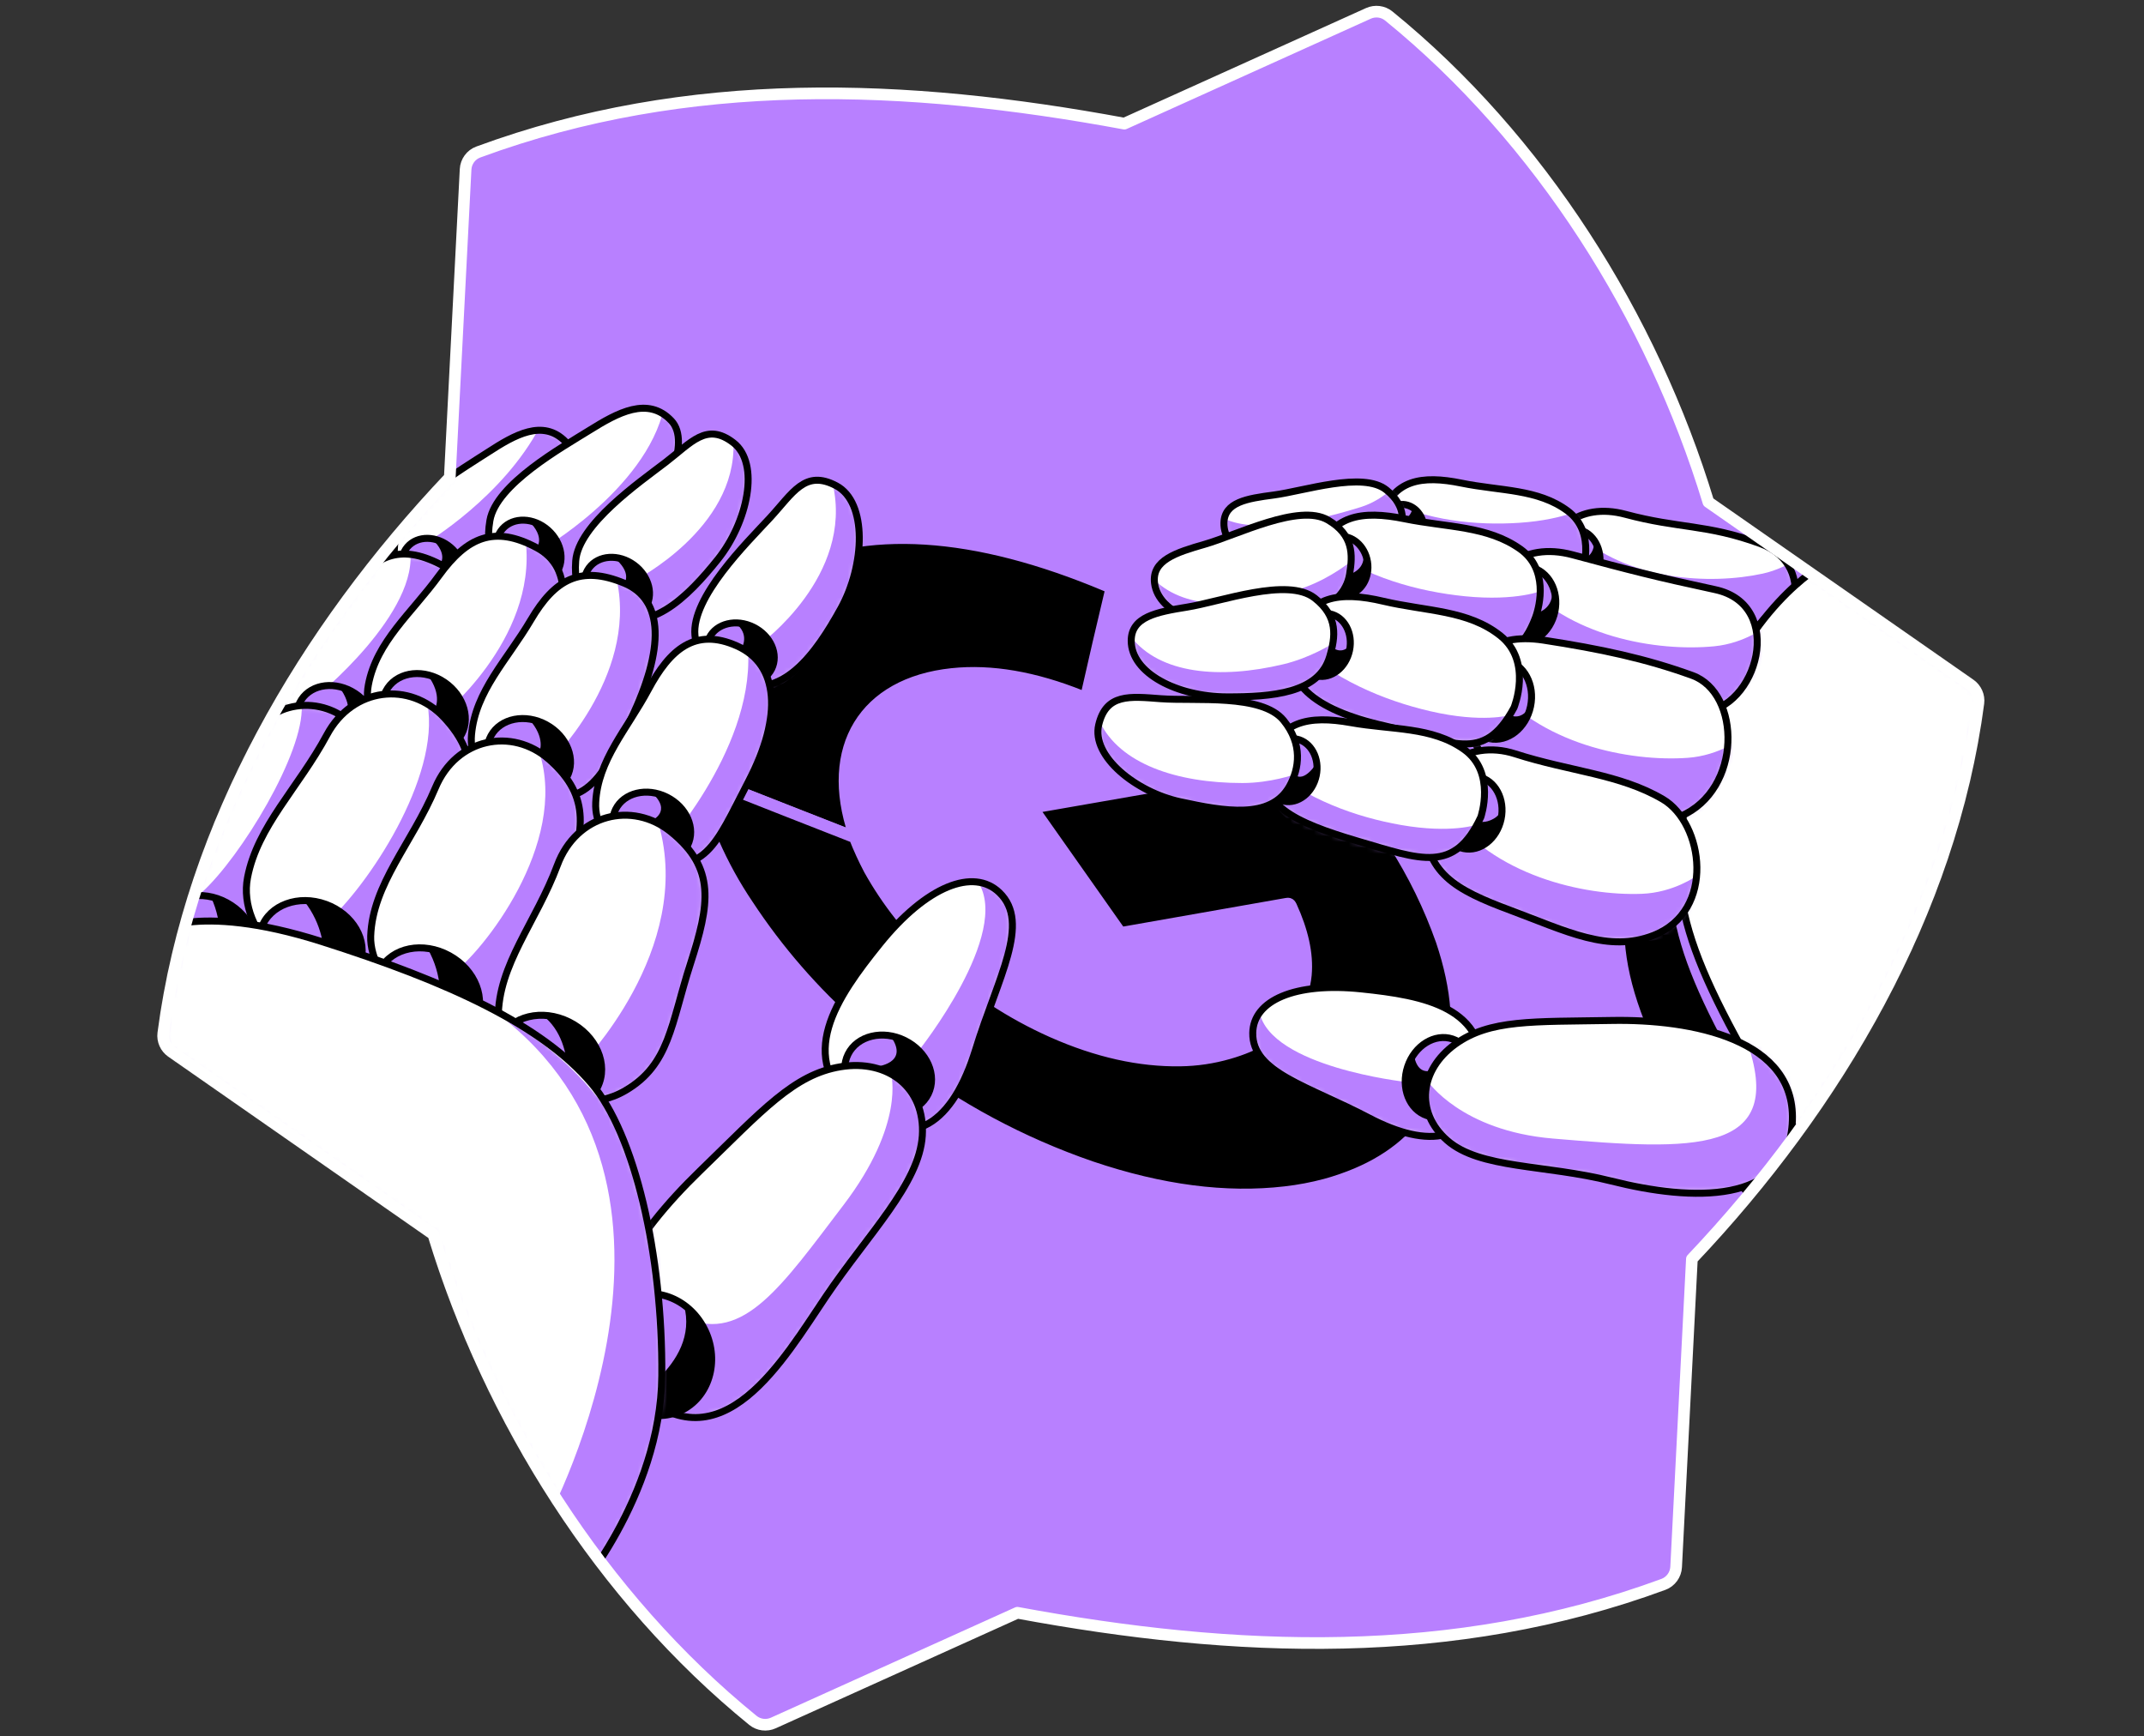<svg width="368" height="298" viewBox="0 0 368 298" fill="none" xmlns="http://www.w3.org/2000/svg">
<rect x="0" y="0" width="368" height="298" fill="#333333" stroke="none"/>
<path d="M293.231 86.167C283.548 54.347 264.373 23.879 238.368 2.743C237.382 1.944 236.025 1.779 234.87 2.299L192.986 21.218C155.575 14.292 118.171 12.8 82.098 26.09C80.844 26.552 79.986 27.725 79.916 29.06C79.388 39.3 77.203 81.936 77.203 81.936C52.25 108.264 32.745 141.4 28.026 177.338C27.869 178.577 28.422 179.805 29.445 180.52L74.373 211.83C84.059 243.654 103.23 274.121 129.239 295.258C130.226 296.057 131.582 296.222 132.737 295.698L174.625 276.783C212.033 283.709 249.44 285.197 285.513 271.911C286.763 271.449 287.625 270.264 287.695 268.934L290.4 216.069C315.354 189.73 334.855 156.593 339.573 120.66C339.735 119.42 339.177 118.192 338.154 117.477L293.227 86.163L293.231 86.167Z" fill="#B880FF"/>
<mask id="mask0_9155_5126" style="mask-type:luminance" maskUnits="userSpaceOnUse" x="28" y="2" width="312" height="294">
<path d="M293.231 86.167C283.548 54.347 264.373 23.879 238.368 2.743C237.382 1.944 236.025 1.779 234.87 2.299L192.986 21.218C155.575 14.292 118.171 12.8 82.098 26.09C80.844 26.552 79.986 27.725 79.916 29.06C79.388 39.3 77.203 81.936 77.203 81.936C52.25 108.264 32.745 141.4 28.026 177.338C27.869 178.577 28.422 179.805 29.445 180.52L74.373 211.83C84.059 243.654 103.23 274.121 129.239 295.258C130.226 296.057 131.582 296.222 132.737 295.698L174.625 276.783C212.033 283.709 249.44 285.197 285.513 271.911C286.763 271.449 287.625 270.264 287.695 268.934L290.4 216.069C315.354 189.73 334.855 156.593 339.573 120.66C339.735 119.42 339.177 118.192 338.154 117.477L293.227 86.163L293.231 86.167Z" fill="white"/>
</mask>
<g mask="url(#mask0_9155_5126)">
<path d="M118.576 132.649C118.257 131.605 118.049 130.53 117.957 129.442C116.164 114.405 121.118 103.36 133.613 97.094C148.401 89.701 167.329 91.031 189.852 100.505C190.582 100.81 190.73 101.004 190.609 101.521C189.199 107.418 187.828 113.32 186.497 119.229C186.395 119.682 186.173 119.71 185.573 119.46C177.569 116.253 170.157 114.95 163.391 115.671C148.345 117.261 141.571 128.351 146.589 143.166C146.654 143.342 146.691 143.517 146.746 143.693L135.258 139.192L118.576 132.649Z" fill="black" stroke="#B880FF" stroke-width="2" stroke-linecap="round" stroke-linejoin="round"/>
<path d="M161.211 164.312C166.943 169.594 173.499 173.905 180.619 177.076C188.346 180.505 195.647 182.104 202.56 182.002C205.375 181.967 208.173 181.553 210.878 180.773C215.684 179.396 219.593 177.15 221.969 173.536L222.837 173.915L236.553 179.303L248.891 184.229C248.422 186.071 247.697 187.838 246.737 189.479C243.752 194.839 239.103 198.795 232.874 201.438C231.133 202.171 229.346 202.789 227.523 203.287C225.248 203.895 222.931 204.334 220.591 204.599C210.425 205.782 199.335 204.359 187.218 200.255C175.329 196.156 164.174 190.178 154.178 182.547C153.808 182.27 153.466 181.974 153.105 181.688C155.81 175.914 158.512 170.123 161.211 164.312Z" fill="black" stroke="#B880FF" stroke-width="2" stroke-linecap="round" stroke-linejoin="round"/>
<path d="M248.89 184.264L236.552 179.301L222.911 173.876L222.042 173.497C223.209 171.628 223.927 169.515 224.14 167.323C224.473 163.682 223.539 159.735 221.626 155.549C221.358 154.966 221.118 155.059 220.702 155.123L193.114 159.976C192.338 160.105 192.338 160.105 191.774 159.301C187.067 152.628 182.363 145.952 177.661 139.273C177.319 138.783 177.301 138.608 177.809 138.525C194.223 135.678 210.628 132.819 227.024 129.948C227.24 129.898 227.467 129.915 227.674 129.998C227.88 130.081 228.056 130.224 228.179 130.41C232.368 134.783 236.085 139.584 239.269 144.735C242.626 149.976 245.368 155.586 247.439 161.454C250.212 169.689 250.813 177.166 248.983 183.903C248.961 184.026 248.93 184.146 248.89 184.264Z" fill="black" stroke="#B880FF" stroke-width="2" stroke-linecap="round" stroke-linejoin="round"/>
<path d="M161.211 164.31C158.5 170.114 155.795 175.921 153.096 181.731C150.841 180.086 148.762 178.284 146.71 176.454C139.675 170.261 133.499 163.155 128.346 155.327C123.812 148.612 120.525 141.136 118.642 133.256C118.642 133.053 118.475 132.813 118.577 132.646L135.213 139.208L146.701 143.709C147.442 145.604 148.291 147.456 149.242 149.255C152.302 154.721 156.207 159.668 160.813 163.913L161.211 164.31Z" fill="black" stroke="#B880FF" stroke-width="2" stroke-linecap="round" stroke-linejoin="round"/>
<path d="M303.801 107.478C303.801 107.478 290.719 114.738 284.043 135.771C277.367 156.805 276.868 165.597 289.066 188.204C301.268 210.814 305.861 208.13 305.861 208.13C305.861 208.13 335.016 150.14 333.748 134.609C332.479 119.082 303.801 107.475 303.801 107.475V107.478Z" fill="black" stroke="black" stroke-width="1.2" stroke-linecap="round" stroke-linejoin="round"/>
<path d="M298.925 111.684C291.369 112.061 287.779 113.282 278.863 110.613C269.942 107.948 266.368 106.503 265.763 98.162C265.239 90.939 270.951 86.107 278.995 88.267C288.197 90.738 292.901 89.924 302.137 93.293C312.593 97.106 308.003 111.233 298.929 111.684H298.925Z" fill="white"/>
<mask id="mask1_9155_5126" style="mask-type:luminance" maskUnits="userSpaceOnUse" x="265" y="87" width="44" height="26">
<path d="M298.925 111.684C291.369 112.061 287.779 113.282 278.863 110.613C269.942 107.948 266.368 106.503 265.763 98.162C265.239 90.939 270.951 86.107 278.995 88.267C288.197 90.738 292.901 89.924 302.137 93.293C312.593 97.106 308.003 111.233 298.929 111.684H298.925Z" fill="white"/>
</mask>
<g mask="url(#mask1_9155_5126)">
<path d="M270.177 91.189C279.152 99.75 293.616 100.388 302.551 98.445C307.423 97.386 310.488 94.236 310.488 94.236L311.42 102.474C311.42 102.474 305.652 115.754 295.002 115.035C284.355 114.317 271.094 106.559 267.27 101.232C263.446 95.904 270.177 91.193 270.177 91.193V91.189Z" fill="#B880FF"/>
</g>
<path d="M298.925 111.684C291.369 112.061 287.779 113.282 278.863 110.613C269.942 107.948 266.368 106.503 265.763 98.162C265.239 90.939 270.951 86.107 278.995 88.267C288.197 90.738 292.901 89.924 302.137 93.293C312.593 97.106 308.003 111.233 298.929 111.684H298.925Z" stroke="black" stroke-width="1.2" stroke-linecap="round" stroke-linejoin="round"/>
<path d="M310.617 99.482C310.617 99.482 297.535 106.742 290.859 127.775C284.183 148.809 283.684 157.601 295.882 180.208C308.083 202.818 312.677 200.134 312.677 200.134C312.677 200.134 341.832 142.144 340.563 126.613C339.295 111.086 310.617 99.478 310.617 99.478V99.482Z" fill="#B880FF" stroke="black" stroke-width="1.2" stroke-linecap="round" stroke-linejoin="round"/>
<path d="M312.589 97.107C312.589 97.107 299.508 104.367 292.831 125.4C286.155 146.434 285.656 155.226 297.854 177.833C310.056 200.443 314.65 197.759 314.65 197.759C314.65 197.759 343.804 139.769 342.536 124.238C341.267 108.711 312.589 97.103 312.589 97.103V97.107Z" fill="white" stroke="black" stroke-width="1.2" stroke-linecap="round" stroke-linejoin="round"/>
<path d="M274.491 97.46C275.138 94.368 273.524 91.414 270.886 90.862C268.248 90.31 265.585 92.369 264.938 95.46C264.291 98.552 265.905 101.506 268.543 102.058C271.181 102.61 273.844 100.551 274.491 97.46Z" fill="#B880FF" stroke="black" stroke-width="1.2" stroke-linecap="round" stroke-linejoin="round"/>
<path d="M271.46 98.523C266.885 107.41 261.869 103.828 251.545 101.833C240.234 99.652 235.193 95.439 237.103 88.862C239.013 82.285 244.076 81.529 250.819 82.908C257.561 84.286 263.959 83.883 269.073 87.681C274.188 91.48 271.46 98.523 271.46 98.523Z" fill="white"/>
<mask id="mask2_9155_5126" style="mask-type:luminance" maskUnits="userSpaceOnUse" x="236" y="82" width="37" height="23">
<path d="M271.46 98.523C266.885 107.41 261.869 103.828 251.545 101.833C240.234 99.652 235.193 95.439 237.103 88.862C239.013 82.285 244.076 81.529 250.819 82.908C257.561 84.286 263.959 83.883 269.073 87.681C274.188 91.48 271.46 98.523 271.46 98.523Z" fill="white"/>
</mask>
<g mask="url(#mask2_9155_5126)">
<path d="M237.539 85.643C244.817 89.349 253.382 90.215 260.78 89.723C269.037 89.173 272.729 86.779 272.729 86.779C272.729 86.779 277.572 97.155 267.116 98.449C256.659 99.743 248.065 96.092 242.731 93.232C237.4 90.376 237.539 85.643 237.539 85.643Z" fill="#B880FF"/>
</g>
<path d="M271.46 98.523C266.885 107.41 261.869 103.828 251.545 101.833C240.234 99.652 235.193 95.439 237.103 88.862C239.013 82.285 244.076 81.529 250.819 82.908C257.561 84.286 263.959 83.883 269.073 87.681C274.188 91.48 271.46 98.523 271.46 98.523Z" stroke="black" stroke-width="1.2" stroke-linecap="round" stroke-linejoin="round"/>
<path d="M241.458 94.689C243.417 94.377 244.718 92.315 244.363 90.084C244.008 87.852 242.132 86.296 240.172 86.607C238.212 86.919 236.911 88.981 237.266 91.213C237.621 93.444 239.498 95.001 241.458 94.689Z" fill="#B880FF" stroke="black" stroke-width="1.2" stroke-linecap="round" stroke-linejoin="round"/>
<path d="M240.025 92.829C238.239 98.266 231.123 98.6 224.337 98.416C216.835 98.211 209.954 94.537 210.078 89.731C210.17 86.178 214.02 85.559 218.639 84.954C223.82 84.275 233.95 80.851 237.964 84.085C241.513 86.941 240.967 89.951 240.025 92.829Z" fill="white"/>
<mask id="mask3_9155_5126" style="mask-type:luminance" maskUnits="userSpaceOnUse" x="210" y="82" width="31" height="17">
<path d="M240.025 92.829C238.239 98.266 231.123 98.6 224.337 98.416C216.835 98.211 209.954 94.537 210.078 89.731C210.17 86.178 214.02 85.559 218.639 84.954C223.82 84.275 233.95 80.851 237.964 84.085C241.513 86.941 240.967 89.951 240.025 92.829Z" fill="white"/>
</mask>
<g mask="url(#mask3_9155_5126)">
<path d="M208.674 88.06C212.531 91.385 221.957 90.663 233.594 87.015C237.917 85.658 240.615 82.168 240.615 82.168L240.722 85.992C240.722 85.992 244.164 92.067 229.484 95.007C209.309 99.048 208.674 88.06 208.674 88.06Z" fill="#B880FF"/>
</g>
<path d="M240.025 92.829C238.239 98.266 231.123 98.6 224.337 98.416C216.835 98.211 209.954 94.537 210.078 89.731C210.17 86.178 214.02 85.559 218.639 84.954C223.82 84.275 233.95 80.851 237.964 84.085C241.513 86.941 240.967 89.951 240.025 92.829Z" stroke="black" stroke-width="1.2" stroke-linecap="round" stroke-linejoin="round"/>
<path d="M291.915 122.263C283.783 122.67 279.379 122.127 269.781 119.256C260.182 116.386 256.336 114.835 255.684 105.86C255.119 98.091 261.268 92.888 269.92 95.213C279.823 97.874 284.069 98.974 294.408 101.196C306.587 103.814 301.678 121.779 291.911 122.266L291.915 122.263Z" fill="white"/>
<mask id="mask4_9155_5126" style="mask-type:luminance" maskUnits="userSpaceOnUse" x="255" y="94" width="47" height="29">
<path d="M291.915 122.263C283.783 122.67 279.379 122.127 269.781 119.256C260.182 116.386 256.336 114.835 255.684 105.86C255.119 98.091 261.268 92.888 269.92 95.213C279.823 97.874 284.069 98.974 294.408 101.196C306.587 103.814 301.678 121.779 291.911 122.266L291.915 122.263Z" fill="white"/>
</mask>
<g mask="url(#mask4_9155_5126)">
<path d="M260.553 99.074C269.063 109.354 284.439 111.866 294.228 110.916C299.57 110.399 303.244 107.422 303.244 107.422L303.196 116.342C303.196 116.342 293.601 124.386 282.313 122.271C271.024 120.155 259.585 115.609 256.175 109.431C252.766 103.254 260.549 99.07 260.549 99.07L260.553 99.074Z" fill="#B880FF"/>
</g>
<path d="M291.915 122.263C283.783 122.67 279.379 122.127 269.781 119.256C260.182 116.386 256.336 114.835 255.684 105.86C255.119 98.091 261.268 92.888 269.92 95.213C279.823 97.874 284.069 98.974 294.408 101.196C306.587 103.814 301.678 121.779 291.911 122.266L291.915 122.263Z" stroke="black" stroke-width="1.2" stroke-linecap="round" stroke-linejoin="round"/>
<path d="M266.879 104.982C267.628 101.406 265.76 97.99 262.708 97.352C259.656 96.713 256.575 99.093 255.826 102.669C255.078 106.244 256.946 109.66 259.998 110.299C263.05 110.938 266.131 108.557 266.879 104.982Z" fill="#B880FF" stroke="black" stroke-width="1.2" stroke-linecap="round" stroke-linejoin="round"/>
<path d="M263.534 106.016C259.691 116.183 253.103 111.783 241.88 109.616C229.584 107.244 224.102 102.665 226.181 95.512C228.256 88.359 233.763 87.541 241.092 89.037C248.384 90.526 255.288 90.221 260.938 94.225C265.726 97.62 264.366 103.813 263.534 106.012V106.016Z" fill="white"/>
<mask id="mask5_9155_5126" style="mask-type:luminance" maskUnits="userSpaceOnUse" x="225" y="88" width="40" height="25">
<path d="M263.534 106.016C259.691 116.183 253.103 111.783 241.88 109.616C229.584 107.244 224.102 102.665 226.181 95.512C228.256 88.359 233.763 87.541 241.092 89.037C248.384 90.526 255.288 90.221 260.938 94.225C265.726 97.62 264.366 103.813 263.534 106.012V106.016Z" fill="white"/>
</mask>
<g mask="url(#mask5_9155_5126)">
<path d="M227.277 93.777C234.412 99.061 243.442 101.528 251.461 102.331C260.414 103.225 264.802 101.326 264.802 101.326C264.802 101.326 267.094 110.888 255.648 110.393C244.201 109.898 236.682 106.873 231.479 102.852C226.277 98.829 227.277 93.777 227.277 93.777Z" fill="#B880FF"/>
</g>
<path d="M263.534 106.016C259.691 116.183 253.103 111.783 241.88 109.616C229.584 107.244 224.102 102.665 226.181 95.512C228.256 88.359 233.763 87.541 241.092 89.037C248.384 90.526 255.288 90.221 260.938 94.225C265.726 97.62 264.366 103.813 263.534 106.012V106.016Z" stroke="black" stroke-width="1.2" stroke-linecap="round" stroke-linejoin="round"/>
<path d="M231.259 102.082C233.609 101.708 235.159 99.173 234.721 96.419C234.282 93.666 232.023 91.736 229.673 92.11C227.323 92.484 225.774 95.019 226.212 97.773C226.65 100.527 228.91 102.456 231.259 102.082Z" fill="#B880FF" stroke="black" stroke-width="1.2" stroke-linecap="round" stroke-linejoin="round"/>
<path d="M231.651 98.53C230.584 104.814 222.808 106.357 215.303 107.278C207.01 108.293 198.826 105.386 198.167 100.077C197.679 96.15 201.818 94.834 206.801 93.401C212.392 91.795 222.977 86.35 227.934 89.243C232.311 91.798 232.212 95.204 231.648 98.526L231.651 98.53Z" fill="white"/>
<mask id="mask6_9155_5126" style="mask-type:luminance" maskUnits="userSpaceOnUse" x="198" y="88" width="34" height="20">
<path d="M231.651 98.53C230.584 104.814 222.808 106.357 215.303 107.278C207.01 108.293 198.826 105.386 198.167 100.077C197.679 96.15 201.818 94.834 206.801 93.401C212.392 91.795 222.977 86.35 227.934 89.243C232.311 91.798 232.212 95.204 231.648 98.526L231.651 98.53Z" fill="white"/>
</mask>
<g mask="url(#mask6_9155_5126)">
<path d="M198.119 99.498C203.644 104.88 213.672 104.594 224.062 100.759C228.487 99.128 231.802 96.397 231.802 96.397L231.552 100.371C231.552 100.371 229.191 106.706 213.62 107.447C198.046 108.187 198.123 99.498 198.123 99.498H198.119Z" fill="#B880FF"/>
</g>
<path d="M231.651 98.53C230.584 104.814 222.808 106.357 215.303 107.278C207.01 108.293 198.826 105.386 198.167 100.077C197.679 96.15 201.818 94.834 206.801 93.401C212.392 91.795 222.977 86.35 227.934 89.243C232.311 91.798 232.212 95.204 231.648 98.526L231.651 98.53Z" stroke="black" stroke-width="1.2" stroke-linecap="round" stroke-linejoin="round"/>
<path d="M288.487 140.074C280.846 143.377 275.592 138.589 265.887 135.348C256.183 132.107 252.304 130.391 251.875 121.049C251.504 112.965 255.915 108.473 264.949 109.867C274.705 111.37 282.433 113.005 290.463 115.916C298.844 118.952 299.053 135.505 288.487 140.074Z" fill="white"/>
<mask id="mask7_9155_5126" style="mask-type:luminance" maskUnits="userSpaceOnUse" x="251" y="109" width="46" height="33">
<path d="M288.487 140.074C280.846 143.377 275.592 138.589 265.887 135.348C256.183 132.107 252.304 130.391 251.875 121.049C251.504 112.965 255.915 108.473 264.949 109.867C274.705 111.37 282.433 113.005 290.463 115.916C298.844 118.952 299.053 135.505 288.487 140.074Z" fill="white"/>
</mask>
<g mask="url(#mask7_9155_5126)">
<path d="M255.691 116.844C264.091 127.751 279.695 130.776 289.697 130.057C295.152 129.665 298.976 126.673 298.976 126.673L298.694 135.938C298.694 135.938 288.707 144.033 277.257 141.529C265.81 139.029 254.272 133.995 250.958 127.487C247.644 120.979 255.688 116.844 255.688 116.844H255.691Z" fill="#B880FF"/>
</g>
<path d="M288.487 140.074C280.846 143.377 275.592 138.589 265.887 135.348C256.183 132.107 252.304 130.391 251.875 121.049C251.504 112.965 255.915 108.473 264.949 109.867C274.705 111.37 282.433 113.005 290.463 115.916C298.844 118.952 299.053 135.505 288.487 140.074Z" stroke="black" stroke-width="1.2" stroke-linecap="round" stroke-linejoin="round"/>
<path d="M262.706 121.229C263.485 117.517 261.592 113.979 258.479 113.325C255.366 112.672 252.21 115.152 251.432 118.863C250.653 122.575 252.545 126.114 255.659 126.767C258.772 127.42 261.927 124.941 262.706 121.229Z" fill="#B880FF" stroke="black" stroke-width="1.2" stroke-linecap="round" stroke-linejoin="round"/>
<path d="M259.875 121.426C254.551 131.329 249.096 127.131 237.715 124.579C225.246 121.782 219.783 116.88 222.086 109.507C224.388 102.134 230.02 101.433 237.451 103.186C244.843 104.931 251.981 104.674 257.539 109.111C263.097 113.551 259.875 121.422 259.875 121.422V121.426Z" fill="white"/>
<mask id="mask8_9155_5126" style="mask-type:luminance" maskUnits="userSpaceOnUse" x="221" y="102" width="40" height="26">
<path d="M259.875 121.426C254.551 131.329 249.096 127.131 237.715 124.579C225.246 121.782 219.783 116.88 222.086 109.507C224.388 102.134 230.02 101.433 237.451 103.186C244.843 104.931 251.981 104.674 257.539 109.111C263.097 113.551 259.875 121.422 259.875 121.422V121.426Z" fill="white"/>
</mask>
<g mask="url(#mask8_9155_5126)">
<path d="M222.108 110.141C228.663 116.502 237.488 120.208 245.499 122.06C254.441 124.131 259.123 122.734 259.123 122.734C259.123 122.734 258.456 130.206 246.94 128.227C235.424 126.247 229.979 124.85 225.221 120.032C220.462 115.215 222.108 110.141 222.108 110.141Z" fill="#B880FF"/>
</g>
<path d="M259.875 121.426C254.551 131.329 249.096 127.131 237.715 124.579C225.246 121.782 219.783 116.88 222.086 109.507C224.388 102.134 230.02 101.433 237.451 103.186C244.843 104.931 251.981 104.674 257.539 109.111C263.097 113.551 259.875 121.422 259.875 121.422V121.426Z" stroke="black" stroke-width="1.2" stroke-linecap="round" stroke-linejoin="round"/>
<path d="M231.636 111.618C232.253 108.676 230.754 105.87 228.286 105.353C225.819 104.835 223.319 106.801 222.701 109.744C222.084 112.687 223.583 115.492 226.05 116.01C228.518 116.527 231.018 114.561 231.636 111.618Z" fill="#B880FF" stroke="black" stroke-width="1.2" stroke-linecap="round" stroke-linejoin="round"/>
<path d="M228.231 112.678C226.365 119.02 218.302 119.611 210.592 119.596C202.075 119.578 194.163 115.53 194.163 109.972C194.163 105.862 198.515 105.033 203.736 104.197C209.595 103.262 220.986 99.006 225.639 102.628C229.745 105.825 229.217 109.327 228.231 112.678Z" fill="white"/>
<mask id="mask9_9155_5126" style="mask-type:luminance" maskUnits="userSpaceOnUse" x="194" y="101" width="35" height="19">
<path d="M228.231 112.678C226.365 119.02 218.302 119.611 210.592 119.596C202.075 119.578 194.163 115.53 194.163 109.972C194.163 105.862 198.515 105.033 203.736 104.197C209.595 103.262 220.986 99.006 225.639 102.628C229.745 105.825 229.217 109.327 228.231 112.678Z" fill="white"/>
</mask>
<g mask="url(#mask9_9155_5126)">
<path d="M194.189 109.367C199.102 115.626 209.283 116.619 220.271 114.001C224.953 112.887 228.649 110.496 228.649 110.496L227.897 114.562C227.897 114.562 224.715 120.791 208.865 119.552C193.019 118.313 194.189 109.367 194.189 109.367Z" fill="#B880FF"/>
</g>
<path d="M228.231 112.678C226.365 119.02 218.302 119.611 210.592 119.596C202.075 119.578 194.163 115.53 194.163 109.972C194.163 105.862 198.515 105.033 203.736 104.197C209.595 103.262 220.986 99.006 225.639 102.628C229.745 105.825 229.217 109.327 228.231 112.678Z" stroke="black" stroke-width="1.2" stroke-linecap="round" stroke-linejoin="round"/>
<path d="M71.872 100.923C78.439 106.342 85.793 99.816 91.139 94.129C96.481 88.443 100.374 79.193 97.089 75.82C93.192 71.816 88.29 74.669 83.806 77.576C79.319 80.483 68.76 86.643 67.854 92.557C66.948 98.47 69.72 99.149 71.872 100.923Z" fill="white"/>
<mask id="mask10_9155_5126" style="mask-type:luminance" maskUnits="userSpaceOnUse" x="67" y="73" width="32" height="30">
<path d="M71.872 100.923C78.439 106.342 85.793 99.816 91.139 94.129C96.481 88.443 100.374 79.193 97.089 75.82C93.192 71.816 88.29 74.669 83.806 77.576C79.319 80.483 68.76 86.643 67.854 92.557C66.948 98.47 69.72 99.149 71.872 100.923Z" fill="white"/>
</mask>
<g mask="url(#mask10_9155_5126)">
<path d="M92.664 73.221C86.325 85.268 73.372 93.026 73.372 93.026L71.751 99.292C71.751 99.292 86.527 98.654 95.689 87.769C104.851 76.883 92.664 73.221 92.664 73.221Z" fill="#B880FF"/>
</g>
<path d="M71.872 100.923C78.439 106.342 85.793 99.816 91.139 94.129C96.481 88.443 100.374 79.193 97.089 75.82C93.192 71.816 88.29 74.669 83.806 77.576C79.319 80.483 68.76 86.643 67.854 92.557C66.948 98.47 69.72 99.149 71.872 100.923Z" stroke="black" stroke-width="1.2" stroke-linecap="round" stroke-linejoin="round"/>
<path d="M78.534 101.25C80.247 99.259 79.711 95.99 77.338 93.949C74.965 91.907 71.652 91.867 69.94 93.858C68.227 95.849 68.763 99.118 71.136 101.159C73.509 103.2 76.822 103.241 78.534 101.25Z" fill="#B880FF" stroke="black" stroke-width="1.2" stroke-linecap="round" stroke-linejoin="round"/>
<path d="M55.249 129.594C65.944 133.491 68.624 129.939 74.871 119.123C81.265 108.058 81.819 100.04 75.531 96.824C68.569 93.264 64.188 95.303 59.755 101.635C55.344 107.933 49.775 112.549 48.569 119.647C47.359 126.745 55.249 129.594 55.249 129.594Z" fill="white"/>
<mask id="mask11_9155_5126" style="mask-type:luminance" maskUnits="userSpaceOnUse" x="48" y="95" width="32" height="37">
<path d="M55.249 129.594C65.944 133.491 68.624 129.939 74.871 119.123C81.265 108.058 81.819 100.04 75.531 96.824C68.569 93.264 64.188 95.303 59.755 101.635C55.344 107.933 49.775 112.549 48.569 119.647C47.359 126.745 55.249 129.594 55.249 129.594Z" fill="white"/>
</mask>
<g mask="url(#mask11_9155_5126)">
<path d="M70.325 93.978C72.305 104.912 54.175 119.797 53.61 120.042L61.06 129.241C61.06 129.241 66.637 127.852 75.96 110.125C83.887 95.056 70.325 93.978 70.325 93.978Z" fill="#B880FF"/>
</g>
<path d="M55.249 129.594C65.944 133.491 68.624 129.939 74.871 119.123C81.265 108.058 81.819 100.04 75.531 96.824C68.569 93.264 64.188 95.303 59.755 101.635C55.344 107.933 49.775 112.549 48.569 119.647C47.359 126.745 55.249 129.594 55.249 129.594Z" stroke="black" stroke-width="1.2" stroke-linecap="round" stroke-linejoin="round"/>
<path d="M63.605 127.86C65.408 125.113 64.214 121.143 60.939 118.993C57.663 116.843 53.546 117.327 51.743 120.074C49.939 122.822 51.133 126.792 54.408 128.942C57.684 131.092 61.801 130.607 63.605 127.86Z" fill="#B880FF" stroke="black" stroke-width="1.2" stroke-linecap="round" stroke-linejoin="round"/>
<path d="M48.573 165.615C56.232 162.301 57.233 155.742 61.53 146.426C65.823 137.109 67.491 131.452 60.958 124.728C55.304 118.906 46.025 120.032 41.973 127.885C37.438 136.681 30.443 142.847 29.475 151.353C28.657 158.554 37.981 170.202 48.573 165.619V165.615Z" fill="white"/>
<mask id="mask12_9155_5126" style="mask-type:luminance" maskUnits="userSpaceOnUse" x="29" y="121" width="37" height="46">
<path d="M48.573 165.615C56.232 162.301 57.233 155.742 61.53 146.426C65.823 137.109 67.491 131.452 60.958 124.728C55.304 118.906 46.025 120.032 41.973 127.885C37.438 136.681 30.443 142.847 29.475 151.353C28.657 158.554 37.981 170.202 48.573 165.619V165.615Z" fill="white"/>
</mask>
<g mask="url(#mask12_9155_5126)">
<path d="M51.785 121.051C52.236 129.205 41.306 147.119 34.633 153.157C30.186 157.183 43.238 167.947 43.238 167.947C43.238 167.947 54.49 167.636 61.104 152.486C67.718 137.341 60.595 126.763 59.15 122.851C57.706 118.936 51.781 121.055 51.781 121.055L51.785 121.051Z" fill="#B880FF"/>
</g>
<path d="M48.573 165.615C56.232 162.301 57.233 155.742 61.53 146.426C65.823 137.109 67.491 131.452 60.958 124.728C55.304 118.906 46.025 120.032 41.973 127.885C37.438 136.681 30.443 142.847 29.475 151.353C28.657 158.554 37.981 170.202 48.573 165.619V165.615Z" stroke="black" stroke-width="1.2" stroke-linecap="round" stroke-linejoin="round"/>
<path d="M43.002 166.447C45.256 163.014 43.766 158.054 39.674 155.368C35.583 152.683 30.439 153.289 28.186 156.722C25.933 160.155 27.423 165.115 31.514 167.8C35.606 170.486 40.749 169.88 43.002 166.447Z" fill="#B880FF" stroke="black" stroke-width="1.2" stroke-linecap="round" stroke-linejoin="round"/>
<path d="M58.153 117.83C60.771 121.207 59.436 123.396 59.436 123.396C59.436 123.396 61.262 124.818 62.303 126.244C63.344 127.674 63.601 127.869 63.601 127.869C63.601 127.869 65.21 125.841 64.004 122.728C62.798 119.616 58.153 117.83 58.153 117.83Z" fill="black"/>
<path d="M74.116 92.459C77.027 95.179 75.531 96.829 75.531 96.829C75.531 96.829 76.851 97.236 77.826 98.519C78.802 99.803 79.11 100.371 79.11 100.371C79.11 100.371 80.25 98.439 78.831 95.799C77.416 93.159 74.116 92.459 74.116 92.459Z" fill="black"/>
<path d="M36.188 153.914C38.494 158.765 37.478 162.992 37.478 162.992L42.996 166.457C42.996 166.457 44.969 162.805 42.861 158.706C40.756 154.607 36.188 153.914 36.188 153.914Z" fill="black"/>
<path d="M88.166 98.233C94.989 104.073 102.871 97.331 108.617 91.431C114.362 85.536 118.644 75.85 115.245 72.231C111.209 67.934 105.988 70.849 101.2 73.829C96.411 76.81 85.156 83.105 84.089 89.331C83.022 95.552 85.933 96.319 88.169 98.233H88.166Z" fill="white"/>
<mask id="mask13_9155_5126" style="mask-type:luminance" maskUnits="userSpaceOnUse" x="83" y="70" width="34" height="31">
<path d="M88.166 98.233C94.989 104.073 102.871 97.331 108.617 91.431C114.362 85.536 118.644 75.85 115.245 72.231C111.209 67.934 105.988 70.849 101.2 73.829C96.411 76.81 85.156 83.105 84.089 89.331C83.022 95.552 85.933 96.319 88.169 98.233H88.166Z" fill="white"/>
</mask>
<g mask="url(#mask13_9155_5126)">
<path d="M114.373 67.119C113.467 81.993 93.984 93.663 93.984 93.663L94.886 100.607C94.886 100.607 105.731 100.464 113.592 87.676C121.456 74.888 114.373 67.119 114.373 67.119Z" fill="#B880FF"/>
</g>
<path d="M88.166 98.233C94.989 104.073 102.871 97.331 108.617 91.431C114.362 85.536 118.644 75.85 115.245 72.231C111.209 67.934 105.988 70.849 101.2 73.829C96.411 76.81 85.156 83.105 84.089 89.331C83.022 95.552 85.933 96.319 88.169 98.233H88.166Z" stroke="black" stroke-width="1.2" stroke-linecap="round" stroke-linejoin="round"/>
<path d="M95.191 98.712C97.035 96.645 96.533 93.187 94.068 90.988C91.604 88.79 88.112 88.683 86.267 90.75C84.423 92.817 84.926 96.275 87.39 98.473C89.855 100.672 93.347 100.779 95.191 98.712Z" fill="#B880FF" stroke="black" stroke-width="1.2" stroke-linecap="round" stroke-linejoin="round"/>
<path d="M70.083 128.161C81.291 132.477 84.184 128.781 90.981 117.492C97.94 105.94 98.673 97.492 92.103 93.984C84.826 90.097 80.166 92.162 75.37 98.754C70.597 105.313 64.635 110.075 63.227 117.54C61.819 125.005 70.087 128.161 70.087 128.161H70.083Z" fill="white"/>
<mask id="mask14_9155_5126" style="mask-type:luminance" maskUnits="userSpaceOnUse" x="63" y="92" width="34" height="38">
<path d="M70.083 128.161C81.291 132.477 84.184 128.781 90.981 117.492C97.94 105.94 98.673 97.492 92.103 93.984C84.826 90.097 80.166 92.162 75.37 98.754C70.597 105.313 64.635 110.075 63.227 117.54C61.819 125.005 70.087 128.161 70.087 128.161H70.083Z" fill="white"/>
</mask>
<g mask="url(#mask14_9155_5126)">
<path d="M90.234 92.811C92.217 109.954 75.341 123.274 75.341 123.274L78.113 129.522C78.113 129.522 82.659 130.948 92.833 112.425C101.482 96.682 90.23 92.811 90.23 92.811H90.234Z" fill="#B880FF"/>
</g>
<path d="M70.083 128.161C81.291 132.477 84.184 128.781 90.981 117.492C97.94 105.94 98.673 97.492 92.103 93.984C84.826 90.097 80.166 92.162 75.37 98.754C70.597 105.313 64.635 110.075 63.227 117.54C61.819 125.005 70.087 128.161 70.087 128.161H70.083Z" stroke="black" stroke-width="1.2" stroke-linecap="round" stroke-linejoin="round"/>
<path d="M78.932 126.5C80.886 123.637 79.702 119.427 76.287 117.095C72.873 114.764 68.52 115.195 66.565 118.058C64.611 120.921 65.795 125.132 69.21 127.463C72.624 129.795 76.977 129.363 78.932 126.5Z" fill="#B880FF" stroke="black" stroke-width="1.2" stroke-linecap="round" stroke-linejoin="round"/>
<path d="M62.354 166.03C70.497 162.679 71.678 155.783 76.389 146.034C81.097 136.289 82.963 130.353 76.202 123.134C70.351 116.887 60.54 117.891 56.118 126.1C51.165 135.292 44.188 141.748 42.486 150.617C40.701 159.929 51.102 170.664 62.358 166.027L62.354 166.03Z" fill="white"/>
<mask id="mask15_9155_5126" style="mask-type:luminance" maskUnits="userSpaceOnUse" x="42" y="119" width="39" height="49">
<path d="M62.354 166.03C70.497 162.679 71.678 155.783 76.389 146.034C81.097 136.289 82.963 130.353 76.202 123.134C70.351 116.887 60.54 117.891 56.118 126.1C51.165 135.292 44.188 141.748 42.486 150.617C40.701 159.929 51.102 170.664 62.358 166.027L62.354 166.03Z" fill="white"/>
</mask>
<g mask="url(#mask15_9155_5126)">
<path d="M73.372 120.842C75.623 133.406 63.062 152.229 55.909 158.469C51.139 162.631 56.683 168.383 56.683 168.383C56.683 168.383 68.558 168.27 75.825 152.416C83.091 136.563 81.727 132.416 80.279 128.259C78.831 124.101 73.372 120.842 73.372 120.842Z" fill="#B880FF"/>
</g>
<path d="M62.354 166.03C70.497 162.679 71.678 155.783 76.389 146.034C81.097 136.289 82.963 130.353 76.202 123.134C70.351 116.887 60.54 117.891 56.118 126.1C51.165 135.292 44.188 141.748 42.486 150.617C40.701 159.929 51.102 170.664 62.358 166.027L62.354 166.03Z" stroke="black" stroke-width="1.2" stroke-linecap="round" stroke-linejoin="round"/>
<path d="M61.783 165.343C63.203 161.428 60.57 156.882 55.902 155.189C51.234 153.497 46.3 155.299 44.88 159.215C43.46 163.13 46.093 167.677 50.761 169.369C55.428 171.061 60.363 169.259 61.783 165.343Z" fill="#B880FF" stroke="black" stroke-width="1.2" stroke-linecap="round" stroke-linejoin="round"/>
<path d="M73.372 115.805C76.07 119.42 74.622 121.7 74.622 121.7C74.622 121.7 76.522 123.236 77.592 124.762C78.663 126.287 78.93 126.499 78.93 126.499C78.93 126.499 80.668 124.391 79.454 121.084C78.241 117.777 73.376 115.805 73.376 115.805H73.372Z" fill="black"/>
<path d="M90.695 89.346C93.713 92.271 92.103 93.98 92.103 93.98C92.103 93.98 93.489 94.435 94.494 95.809C95.495 97.181 95.81 97.789 95.81 97.789C95.81 97.789 97.049 95.773 95.605 92.961C94.16 90.149 90.695 89.349 90.695 89.349V89.346Z" fill="black"/>
<path d="M52.126 154.543C55.539 158.793 55.528 163.199 55.528 163.199L61.786 165.326C61.786 165.326 62.875 161.26 59.836 157.707C56.796 154.155 52.126 154.54 52.126 154.54V154.543Z" fill="black"/>
<path d="M103.685 104.655C110.97 109.763 118.101 102.368 123.201 96.006C128.301 89.645 130.508 79.552 125.885 75.981C121.261 72.41 118.647 75.966 114.211 79.358C109.775 82.753 99.275 90.03 98.816 96.267C98.358 102.503 101.298 102.98 103.685 104.655Z" fill="white"/>
<mask id="mask16_9155_5126" style="mask-type:luminance" maskUnits="userSpaceOnUse" x="98" y="74" width="31" height="33">
<path d="M103.685 104.655C110.97 109.763 118.101 102.368 123.201 96.006C128.301 89.645 130.508 79.552 125.885 75.981C121.261 72.41 118.647 75.966 114.211 79.358C109.775 82.753 99.275 90.03 98.816 96.267C98.358 102.503 101.298 102.98 103.685 104.655Z" fill="white"/>
</mask>
<g mask="url(#mask16_9155_5126)">
<path d="M125.888 75.981C126.409 90.73 108.986 99.603 108.986 99.603L110.534 106.363C110.534 106.363 119.718 105.274 126.255 91.918C132.792 78.562 125.888 75.981 125.888 75.981Z" fill="#B880FF"/>
</g>
<path d="M103.685 104.655C110.97 109.763 118.101 102.368 123.201 96.006C128.301 89.645 130.508 79.552 125.885 75.981C121.261 72.41 118.647 75.966 114.211 79.358C109.775 82.753 99.275 90.03 98.816 96.267C98.358 102.503 101.298 102.98 103.685 104.655Z" stroke="black" stroke-width="1.2" stroke-linecap="round" stroke-linejoin="round"/>
<path d="M110.654 104.464C112.275 102.251 111.452 98.89 108.814 96.957C106.176 95.025 102.723 95.252 101.101 97.465C99.48 99.678 100.303 103.039 102.941 104.972C105.579 106.905 109.032 106.678 110.654 104.464Z" fill="#B880FF" stroke="black" stroke-width="1.2" stroke-linecap="round" stroke-linejoin="round"/>
<path d="M88.704 135.886C100.165 139.072 102.666 135.152 108.294 123.376C114.053 111.325 113.976 102.925 107.161 100.091C99.615 96.953 95.219 99.431 91.117 106.386C87.036 113.308 81.61 118.569 80.932 126.063C80.25 133.557 88.704 135.882 88.704 135.882V135.886Z" fill="white"/>
<mask id="mask17_9155_5126" style="mask-type:luminance" maskUnits="userSpaceOnUse" x="80" y="98" width="33" height="39">
<path d="M88.704 135.886C100.165 139.072 102.666 135.152 108.294 123.376C114.053 111.325 113.976 102.925 107.161 100.091C99.615 96.953 95.219 99.431 91.117 106.386C87.036 113.308 81.61 118.569 80.932 126.063C80.25 133.557 88.704 135.882 88.704 135.882V135.886Z" fill="white"/>
</mask>
<g mask="url(#mask17_9155_5126)">
<path d="M105.877 99.603C109.463 116.318 94.094 131.053 94.094 131.053L97.423 136.949C97.423 136.949 102.042 137.92 110.31 118.694C117.338 102.35 105.881 99.603 105.881 99.603H105.877Z" fill="#B880FF"/>
</g>
<path d="M88.704 135.886C100.165 139.072 102.666 135.152 108.294 123.376C114.053 111.325 113.976 102.925 107.161 100.091C99.615 96.953 95.219 99.431 91.117 106.386C87.036 113.308 81.61 118.569 80.932 126.063C80.25 133.557 88.704 135.882 88.704 135.882V135.886Z" stroke="black" stroke-width="1.2" stroke-linecap="round" stroke-linejoin="round"/>
<path d="M97.269 133.406C98.924 130.397 97.357 126.358 93.77 124.385C90.182 122.412 85.932 123.251 84.277 126.261C82.622 129.27 84.189 133.308 87.776 135.282C91.364 137.255 95.614 136.415 97.269 133.406Z" fill="#B880FF" stroke="black" stroke-width="1.2" stroke-linecap="round" stroke-linejoin="round"/>
<path d="M84.686 173.956C92.397 169.876 92.906 162.965 96.62 152.908C100.334 142.851 101.61 136.824 94.255 130.349C87.891 124.743 78.314 126.671 74.736 135.185C70.729 144.717 63.942 151.713 63.627 160.655C63.363 168.226 74.028 179.599 84.686 173.96V173.956Z" fill="white"/>
<mask id="mask18_9155_5126" style="mask-type:luminance" maskUnits="userSpaceOnUse" x="63" y="127" width="37" height="49">
<path d="M84.686 173.956C92.397 169.876 92.906 162.965 96.62 152.908C100.334 142.851 101.61 136.824 94.255 130.349C87.891 124.743 78.314 126.671 74.736 135.185C70.729 144.717 63.942 151.713 63.627 160.655C63.363 168.226 74.028 179.599 84.686 173.96V173.956Z" fill="white"/>
</mask>
<g mask="url(#mask18_9155_5126)">
<path d="M92.565 129.084C97.65 144.82 82.751 163.518 77.614 167.119C72.481 170.719 79.323 176.82 79.323 176.82C79.323 176.82 91.022 175.577 96.675 159.258C102.332 142.939 100.595 138.976 98.769 135.016C96.943 131.056 92.565 129.088 92.565 129.088V129.084Z" fill="#B880FF"/>
</g>
<path d="M84.686 173.956C92.397 169.876 92.906 162.965 96.62 152.908C100.334 142.851 101.61 136.824 94.255 130.349C87.891 124.743 78.314 126.671 74.736 135.185C70.729 144.717 63.942 151.713 63.627 160.655C63.363 168.226 74.028 179.599 84.686 173.96V173.956Z" stroke="black" stroke-width="1.2" stroke-linecap="round" stroke-linejoin="round"/>
<path d="M81.49 175.273C83.557 171.513 81.6 166.467 77.119 164.003C72.637 161.538 67.328 162.587 65.26 166.347C63.192 170.107 65.149 175.152 69.631 177.617C74.113 180.082 79.422 179.033 81.49 175.273Z" fill="#B880FF" stroke="black" stroke-width="1.2" stroke-linecap="round" stroke-linejoin="round"/>
<path d="M90.772 123.391C93.775 126.698 92.565 129.084 92.565 129.084C92.565 129.084 94.582 130.419 95.784 131.82C96.987 133.22 97.269 133.407 97.269 133.407C97.269 133.407 98.78 131.163 97.269 128.018C95.759 124.872 90.772 123.391 90.772 123.391Z" fill="black"/>
<path d="M105.335 95.658C108.591 98.258 107.164 100.094 107.164 100.094C107.164 100.094 108.576 100.41 109.694 101.671C110.812 102.932 111.183 103.497 111.183 103.497C111.183 103.497 112.213 101.392 110.519 98.756C108.829 96.12 105.335 95.662 105.335 95.662V95.658Z" fill="black"/>
<path d="M73.372 162.76C76.169 167.628 75.455 172.112 75.455 172.112L81.486 175.273C81.486 175.273 83.242 171.306 80.716 167.207C78.19 163.108 73.372 162.756 73.372 162.756V162.76Z" fill="black"/>
<path d="M147.014 190.265C156.616 198.148 163.652 192.483 167.454 180.124C171.256 167.765 176.975 158.416 171.538 153.187C167.109 148.927 159.051 151.999 151.007 161.976C143.527 171.255 136.396 181.546 147.01 190.261L147.014 190.265Z" fill="white"/>
<mask id="mask19_9155_5126" style="mask-type:luminance" maskUnits="userSpaceOnUse" x="141" y="151" width="33" height="43">
<path d="M147.014 190.265C156.616 198.148 163.652 192.483 167.454 180.124C171.256 167.765 176.975 158.416 171.538 153.187C167.109 148.927 159.051 151.999 151.007 161.976C143.527 171.255 136.396 181.546 147.01 190.261L147.014 190.265Z" fill="white"/>
</mask>
<g mask="url(#mask19_9155_5126)">
<path d="M167.85 151.32C173.698 160.208 157.705 180.292 157.705 180.292L157.155 193.894C157.155 193.894 163.465 193.681 167.26 180.728C171.058 167.775 175.179 162.426 173.771 156.959C172.363 151.493 167.846 151.32 167.846 151.32H167.85Z" fill="#B880FF"/>
</g>
<path d="M147.014 190.265C156.616 198.148 163.652 192.483 167.454 180.124C171.256 167.765 176.975 158.416 171.538 153.187C167.109 148.927 159.051 151.999 151.007 161.976C143.527 171.255 136.396 181.546 147.01 190.261L147.014 190.265Z" stroke="black" stroke-width="1.2" stroke-linecap="round" stroke-linejoin="round"/>
<path d="M159.318 187.76C160.903 184.575 159.109 180.462 155.312 178.574C151.516 176.686 147.154 177.738 145.57 180.923C143.986 184.109 145.779 188.222 149.576 190.11C153.372 191.998 157.734 190.946 159.318 187.76Z" fill="#B880FF" stroke="black" stroke-width="1.2" stroke-linecap="round" stroke-linejoin="round"/>
<path d="M152.876 177.836C156.242 182.591 150.262 183.071 150.262 183.071C150.262 183.071 153.588 184.076 155.498 186.305C157.408 188.534 157.705 189.697 157.705 189.697C157.705 189.697 161.829 186.019 158.665 181.466C155.985 177.609 152.88 177.84 152.88 177.84L152.876 177.836Z" fill="black"/>
<path d="M109.225 238.561C97.221 227.408 109.305 211.467 120.077 201.011C130.853 190.555 136.238 184.388 144.319 183.072C152.4 181.755 158.83 186.668 158.306 194.91C157.785 203.148 149.071 211.706 141.782 222.481C134.493 233.256 123.798 252.112 109.221 238.565L109.225 238.561Z" fill="white"/>
<mask id="mask20_9155_5126" style="mask-type:luminance" maskUnits="userSpaceOnUse" x="104" y="182" width="55" height="62">
<path d="M109.225 238.561C97.221 227.408 109.305 211.467 120.077 201.011C130.853 190.555 136.238 184.388 144.319 183.072C152.4 181.755 158.83 186.668 158.306 194.91C157.785 203.148 149.071 211.706 141.782 222.481C134.493 233.256 123.798 252.112 109.221 238.565L109.225 238.561Z" fill="white"/>
</mask>
<g mask="url(#mask20_9155_5126)">
<path d="M117.771 226.275C127.681 230.4 134.178 220.735 144.792 206.792C155.41 192.849 152.946 184.336 152.946 184.336C152.946 184.336 159.993 187.306 158.336 196.336C156.675 205.366 141.624 224.559 136.396 232.471C131.168 240.383 124.829 245.611 119.285 244.347L113.738 243.078L117.771 226.279V226.275Z" fill="#B880FF"/>
</g>
<path d="M109.225 238.561C97.221 227.408 109.305 211.467 120.077 201.011C130.853 190.555 136.238 184.388 144.319 183.072C152.4 181.755 158.83 186.668 158.306 194.91C157.785 203.148 149.071 211.706 141.782 222.481C134.493 233.256 123.798 252.112 109.221 238.565L109.225 238.561Z" stroke="black" stroke-width="1.2" stroke-linecap="round" stroke-linejoin="round"/>
<path d="M125.782 116.796C134.178 120.755 140.202 111.883 144.319 104.436C148.44 96.99 148.913 86.215 143.527 83.362C138.141 80.51 136.081 84.631 132.118 88.91C128.158 93.188 118.651 102.537 119.282 109.034C119.916 115.531 123.025 115.498 125.779 116.799L125.782 116.796Z" fill="white"/>
<mask id="mask21_9155_5126" style="mask-type:luminance" maskUnits="userSpaceOnUse" x="119" y="82" width="29" height="36">
<path d="M125.782 116.796C134.178 120.755 140.202 111.883 144.319 104.436C148.44 96.99 148.913 86.215 143.527 83.362C138.141 80.51 136.081 84.631 132.118 88.91C128.158 93.188 118.651 102.537 119.282 109.034C119.916 115.531 123.025 115.498 125.779 116.799L125.782 116.796Z" fill="white"/>
</mask>
<g mask="url(#mask21_9155_5126)">
<path d="M142.933 83.072C146.578 98.819 130.534 110.496 130.534 110.496V118.694C130.534 118.694 138.182 118.845 145.17 102.727C152.161 86.61 142.93 83.072 142.93 83.072H142.933Z" fill="#B880FF"/>
</g>
<path d="M125.782 116.796C134.178 120.755 140.202 111.883 144.319 104.436C148.44 96.99 148.913 86.215 143.527 83.362C138.141 80.51 136.081 84.631 132.118 88.91C128.158 93.188 118.651 102.537 119.282 109.034C119.916 115.531 123.025 115.498 125.779 116.799L125.782 116.796Z" stroke="black" stroke-width="1.2" stroke-linecap="round" stroke-linejoin="round"/>
<path d="M132.447 114.787C133.681 112.307 132.283 109.104 129.326 107.634C126.369 106.163 122.972 106.982 121.739 109.462C120.505 111.942 121.903 115.145 124.86 116.616C127.817 118.086 131.214 117.268 132.447 114.787Z" fill="#B880FF" stroke="black" stroke-width="1.2" stroke-linecap="round" stroke-linejoin="round"/>
<path d="M110.094 147.809C121.265 150.423 122.706 145.195 128.513 134.023C134.321 122.852 133.69 114.067 126.493 110.852C119.296 107.637 114.959 111.472 111.282 118.339C107.623 125.173 102.607 130.46 102.251 137.708C101.896 144.956 110.094 147.809 110.094 147.809Z" fill="white"/>
<mask id="mask22_9155_5126" style="mask-type:luminance" maskUnits="userSpaceOnUse" x="102" y="109" width="31" height="40">
<path d="M110.094 147.809C121.265 150.423 122.706 145.195 128.513 134.023C134.321 122.852 133.69 114.067 126.493 110.852C119.296 107.637 114.959 111.472 111.282 118.339C107.623 125.173 102.607 130.46 102.251 137.708C101.896 144.956 110.094 147.809 110.094 147.809Z" fill="white"/>
</mask>
<g mask="url(#mask22_9155_5126)">
<path d="M128.415 111.951C129.225 129.15 113.038 146.503 113.038 146.503C113.038 146.503 117.771 152.655 124.033 142.506C130.296 132.362 132.902 127.251 132.429 120.358C131.96 113.465 128.415 111.951 128.415 111.951Z" fill="#B880FF"/>
</g>
<path d="M110.094 147.809C121.265 150.423 122.706 145.195 128.513 134.023C134.321 122.852 133.69 114.067 126.493 110.852C119.296 107.637 114.959 111.472 111.282 118.339C107.623 125.173 102.607 130.46 102.251 137.708C101.896 144.956 110.094 147.809 110.094 147.809Z" stroke="black" stroke-width="1.2" stroke-linecap="round" stroke-linejoin="round"/>
<path d="M118.03 145.051C119.454 142.186 117.842 138.488 114.428 136.79C111.014 135.092 107.091 136.038 105.667 138.903C104.242 141.768 105.855 145.466 109.269 147.164C112.683 148.861 116.605 147.915 118.03 145.051Z" fill="#B880FF" stroke="black" stroke-width="1.2" stroke-linecap="round" stroke-linejoin="round"/>
<path d="M107.333 187.167C114.937 182.73 115.164 175.735 118.493 165.436C121.822 155.138 122.853 149 115.164 142.778C108.51 137.393 98.93 139.735 95.674 148.472C92.03 158.258 85.474 165.594 85.533 174.628C85.581 182.276 96.814 193.304 107.333 187.167Z" fill="white"/>
<mask id="mask23_9155_5126" style="mask-type:luminance" maskUnits="userSpaceOnUse" x="85" y="139" width="37" height="50">
<path d="M107.333 187.167C114.937 182.73 115.164 175.735 118.493 165.436C121.822 155.138 122.853 149 115.164 142.778C108.51 137.393 98.93 139.735 95.674 148.472C92.03 158.258 85.474 165.594 85.533 174.628C85.581 182.276 96.814 193.304 107.333 187.167Z" fill="white"/>
</mask>
<g mask="url(#mask23_9155_5126)">
<path d="M113.038 141.371C119.256 163.006 99.597 182.859 99.597 182.859L103.26 188.575C103.26 188.575 109.742 189.107 114.79 177.789C119.839 166.471 123.593 155.904 120.129 149.001C116.664 142.097 113.038 141.371 113.038 141.371Z" fill="#B880FF"/>
</g>
<path d="M107.333 187.167C114.937 182.73 115.164 175.735 118.493 165.436C121.822 155.138 122.853 149 115.164 142.778C108.51 137.393 98.93 139.735 95.674 148.472C92.03 158.258 85.474 165.594 85.533 174.628C85.581 182.276 96.814 193.304 107.333 187.167Z" stroke="black" stroke-width="1.2" stroke-linecap="round" stroke-linejoin="round"/>
<path d="M283.834 160.528C276.087 163.571 268.89 159.809 259.299 156.242C249.708 152.678 244.549 149.852 244.436 140.499C244.337 132.407 251.688 126.669 260.076 129.375C269.469 132.403 278.067 132.84 285.422 137.173C292.388 141.276 294.543 156.319 283.83 160.528H283.834Z" fill="white"/>
<mask id="mask24_9155_5126" style="mask-type:luminance" maskUnits="userSpaceOnUse" x="244" y="128" width="48" height="34">
<path d="M283.834 160.528C276.087 163.571 268.89 159.809 259.299 156.242C249.708 152.678 244.549 149.852 244.436 140.499C244.337 132.407 251.688 126.669 260.076 129.375C269.469 132.403 278.067 132.84 285.422 137.173C292.388 141.276 294.543 156.319 283.83 160.528H283.834Z" fill="white"/>
</mask>
<g mask="url(#mask24_9155_5126)">
<path d="M248.267 139.051C256.296 150.237 271.79 153.778 281.81 153.397C287.277 153.188 291.196 150.325 291.196 150.325L290.602 159.575C290.602 159.575 281.982 163.612 270.628 160.73C259.27 157.844 249.235 154.442 246.14 147.824C243.046 141.21 248.263 139.051 248.263 139.051H248.267Z" fill="#B880FF"/>
</g>
<path d="M283.834 160.528C276.087 163.571 268.89 159.809 259.299 156.242C249.708 152.678 244.549 149.852 244.436 140.499C244.337 132.407 251.688 126.669 260.076 129.375C269.469 132.403 278.067 132.84 285.422 137.173C292.388 141.276 294.543 156.319 283.83 160.528H283.834Z" stroke="black" stroke-width="1.2" stroke-linecap="round" stroke-linejoin="round"/>
<path d="M257.652 140.56C258.365 137.162 256.633 133.922 253.784 133.324C250.934 132.726 248.046 134.996 247.333 138.395C246.62 141.794 248.352 145.034 251.201 145.631C254.051 146.229 256.939 143.959 257.652 140.56Z" fill="#B880FF" stroke="black" stroke-width="1.2" stroke-linecap="round" stroke-linejoin="round"/>
<path d="M102.57 186.567C104.499 182.689 102.312 177.68 97.687 175.38C93.062 173.08 87.749 174.36 85.821 178.238C83.892 182.116 86.079 187.124 90.704 189.424C95.329 191.724 100.642 190.445 102.57 186.567Z" fill="#B880FF" stroke="black" stroke-width="1.2" stroke-linecap="round" stroke-linejoin="round"/>
<path d="M126.178 106.904C128.811 108.833 127.296 111.249 127.296 111.249C127.296 111.249 129.687 112.624 130.534 114.079C131.381 115.535 131.406 116 131.406 116C131.406 116 133.76 115.154 132.433 110.776C131.249 106.882 126.182 106.904 126.182 106.904H126.178Z" fill="black"/>
<path d="M111.846 136C115.502 139.315 111.846 140.807 111.846 140.807C111.846 140.807 113.756 141.419 115.535 143.087C117.313 144.755 117.859 145.357 117.859 145.357C117.859 145.357 120.084 142.343 117.056 138.871C114.493 135.93 111.846 136 111.846 136Z" fill="black"/>
<path d="M93.126 174.236C99.659 179.307 96.902 190.452 96.902 190.452C96.902 190.452 103.399 189.176 103.172 182.342C102.944 175.508 93.126 174.232 93.126 174.232V174.236Z" fill="black"/>
<path d="M116.85 242.104C121.666 239.84 123.545 233.696 121.046 228.382C118.548 223.068 112.619 220.596 107.803 222.86C102.987 225.124 101.109 231.267 103.607 236.581C106.106 241.895 112.035 244.368 116.85 242.104Z" fill="#B880FF" stroke="black" stroke-width="1.2" stroke-linecap="round" stroke-linejoin="round"/>
<path d="M117.383 223.93C120.316 234.522 106.45 241.257 106.45 241.257C106.45 241.257 115.561 245.931 120.371 238.76C125.379 231.295 117.383 223.93 117.383 223.93Z" fill="black"/>
<path d="M254.368 185.169C253.301 196.329 245.198 197.231 234.867 191.797C224.535 186.367 214.911 184.076 215.024 177.271C215.116 171.724 222.21 168.52 233.715 169.722C244.417 170.841 255.545 172.824 254.364 185.169H254.368Z" fill="white"/>
<mask id="mask25_9155_5126" style="mask-type:luminance" maskUnits="userSpaceOnUse" x="215" y="169" width="40" height="27">
<path d="M254.368 185.169C253.301 196.329 245.198 197.231 234.867 191.797C224.535 186.367 214.911 184.076 215.024 177.271C215.116 171.724 222.21 168.52 233.715 169.722C244.417 170.841 255.545 172.824 254.364 185.169H254.368Z" fill="white"/>
</mask>
<g mask="url(#mask25_9155_5126)">
<path d="M216.179 173.719C218.144 183.119 241.18 185.664 241.18 185.664L250.236 193.968C250.236 193.968 246.086 197.873 235.376 192.058C224.667 186.243 218.621 185.48 216.018 181.099C213.415 176.718 216.179 173.719 216.179 173.719Z" fill="#B880FF"/>
</g>
<path d="M254.368 185.169C253.301 196.329 245.198 197.231 234.867 191.797C224.535 186.367 214.911 184.076 215.024 177.271C215.116 171.724 222.21 168.52 233.715 169.722C244.417 170.841 255.545 172.824 254.364 185.169H254.368Z" stroke="black" stroke-width="1.2" stroke-linecap="round" stroke-linejoin="round"/>
<path d="M252.647 186.725C253.855 183.093 252.364 179.328 249.317 178.314C246.27 177.3 242.82 179.422 241.612 183.054C240.404 186.685 241.895 190.451 244.942 191.464C247.99 192.478 251.439 190.356 252.647 186.725Z" fill="#B880FF" stroke="black" stroke-width="1.2" stroke-linecap="round" stroke-linejoin="round"/>
<path d="M242.679 181.008C243.578 186.188 247.695 182.665 247.695 182.665C247.695 182.665 246.221 185.433 246.434 188.077C246.646 190.716 247.2 191.648 247.2 191.648C247.2 191.648 242.221 191.948 241.319 187.021C240.557 182.848 242.679 181.008 242.679 181.008Z" fill="black"/>
<path d="M307.61 192.99C308.721 178.24 290.195 174.889 276.644 175.131C263.094 175.373 255.717 174.896 249.733 179.234C243.75 183.571 242.804 190.812 248.406 195.721C254.012 200.63 265.183 199.82 276.571 202.691C290.554 206.214 306.576 206.687 307.61 192.99Z" fill="white"/>
<mask id="mask26_9155_5126" style="mask-type:luminance" maskUnits="userSpaceOnUse" x="244" y="175" width="64" height="30">
<path d="M307.61 192.99C308.721 178.24 290.195 174.889 276.644 175.131C263.094 175.373 255.717 174.896 249.733 179.234C243.75 183.571 242.804 190.812 248.406 195.721C254.012 200.63 265.183 199.82 276.571 202.691C290.554 206.214 306.576 206.687 307.61 192.99Z" fill="white"/>
</mask>
<g mask="url(#mask26_9155_5126)">
<path d="M299.709 178.357C306.998 198.383 290.463 197.422 266.544 195.399C250.782 194.068 245.055 185.562 245.055 185.562C245.055 185.562 242.471 191.963 249.308 196.649C256.146 201.334 278.008 203.912 286.404 205.602C294.796 207.292 301.535 206.086 304.897 202.203C313.715 192.022 305.649 180.037 305.649 180.037L299.713 178.357H299.709Z" fill="#B880FF"/>
</g>
<path d="M307.61 192.99C308.721 178.24 290.195 174.889 276.644 175.131C263.094 175.373 255.717 174.896 249.733 179.234C243.75 183.571 242.804 190.812 248.406 195.721C254.012 200.63 265.183 199.82 276.571 202.691C290.554 206.214 306.576 206.687 307.61 192.99Z" stroke="black" stroke-width="1.2" stroke-linecap="round" stroke-linejoin="round"/>
<path d="M25.959 160.186C25.959 160.186 33.189 154.584 55.242 161.594C77.295 168.608 93.053 175.966 101.537 185.957C108.906 194.631 113.76 215.192 113.592 236.105C113.423 257.021 98.296 274.132 98.296 274.132L69.779 216.098L23.741 182.859L25.959 160.183V160.186Z" fill="white"/>
<mask id="mask27_9155_5126" style="mask-type:luminance" maskUnits="userSpaceOnUse" x="23" y="158" width="91" height="117">
<path d="M25.959 160.186C25.959 160.186 33.189 154.584 55.242 161.594C77.295 168.608 93.053 175.966 101.537 185.957C108.906 194.631 113.76 215.192 113.592 236.105C113.423 257.021 98.296 274.132 98.296 274.132L69.779 216.098L23.741 182.859L25.959 160.183V160.186Z" fill="white"/>
</mask>
<g mask="url(#mask27_9155_5126)">
<path d="M87.04 175.273C124.591 205.92 93.123 262.484 93.123 262.484L98.292 274.129C98.292 274.129 113.977 269.85 115.245 229.447C116.51 189.044 87.04 175.27 87.04 175.27V175.273Z" fill="#B880FF"/>
</g>
<path d="M25.959 160.186C25.959 160.186 33.189 154.584 55.242 161.594C77.295 168.608 93.053 175.966 101.537 185.957C108.906 194.631 113.76 215.192 113.592 236.105C113.423 257.021 98.296 274.132 98.296 274.132L69.779 216.098L23.741 182.859L25.959 160.183V160.186Z" stroke="black" stroke-width="1.2" stroke-linecap="round" stroke-linejoin="round"/>
<path d="M254.17 140.235C249.613 149.954 243.897 147.534 233.21 144.403C221.903 141.089 215.71 137.998 217.518 130.849C219.329 123.699 224.66 122.735 231.835 124.018C238.973 125.294 245.767 124.675 251.299 128.616C256.832 132.557 254.17 140.235 254.17 140.235Z" fill="white"/>
<mask id="mask28_9155_5126" style="mask-type:luminance" maskUnits="userSpaceOnUse" x="217" y="123" width="38" height="25">
<path d="M254.17 140.235C249.613 149.954 243.897 147.534 233.21 144.403C221.903 141.089 215.71 137.998 217.518 130.849C219.329 123.699 224.66 122.735 231.835 124.018C238.973 125.294 245.767 124.675 251.299 128.616C256.832 132.557 254.17 140.235 254.17 140.235Z" fill="white"/>
</mask>
<g mask="url(#mask28_9155_5126)">
<path d="M217.573 131.449C224.158 137.169 232.762 140.241 240.498 141.59C249.133 143.097 253.521 141.521 253.521 141.521C253.521 141.521 253.276 148.677 242.192 147.394C231.109 146.111 225.844 145.062 221.056 140.718C216.268 136.377 217.569 131.449 217.569 131.449H217.573Z" fill="#B880FF"/>
</g>
<path d="M254.17 140.235C249.613 149.954 243.897 147.534 233.21 144.403C221.903 141.089 215.71 137.998 217.518 130.849C219.329 123.699 224.66 122.735 231.835 124.018C238.973 125.294 245.767 124.675 251.299 128.616C256.832 132.557 254.17 140.235 254.17 140.235Z" stroke="black" stroke-width="1.2" stroke-linecap="round" stroke-linejoin="round"/>
<path d="M225.923 133.107C226.541 130.164 225.041 127.359 222.574 126.841C220.107 126.323 217.606 128.289 216.989 131.232C216.371 134.175 217.871 136.98 220.338 137.498C222.805 138.016 225.306 136.05 225.923 133.107Z" fill="#B880FF" stroke="black" stroke-width="1.2" stroke-linecap="round" stroke-linejoin="round"/>
<path d="M221.323 134.936C218.101 140.678 210.115 139.23 202.544 137.584C194.973 135.937 187.307 129.8 188.583 124.399C189.859 118.999 193.932 119.512 199.226 119.912C205.166 120.359 216.561 119.021 220.315 123.626C223.629 127.692 223.024 131.897 221.323 134.933V134.936Z" fill="white"/>
<mask id="mask29_9155_5126" style="mask-type:luminance" maskUnits="userSpaceOnUse" x="188" y="119" width="35" height="21">
<path d="M221.323 134.936C218.101 140.678 210.115 139.23 202.544 137.584C194.973 135.937 187.307 129.8 188.583 124.399C189.859 118.999 193.932 119.512 199.226 119.912C205.166 120.359 216.561 119.021 220.315 123.626C223.629 127.692 223.024 131.897 221.323 134.933V134.936Z" fill="white"/>
</mask>
<g mask="url(#mask29_9155_5126)">
<path d="M188.74 123.82C192.169 131.054 201.914 134.383 213.243 134.383C218.071 134.383 222.21 132.909 222.21 132.909L220.579 136.696C220.579 136.696 216.095 142.024 200.861 137.144C185.628 132.264 188.74 123.82 188.74 123.82Z" fill="#B880FF"/>
</g>
<path d="M221.323 134.936C218.101 140.678 210.115 139.23 202.544 137.584C194.973 135.937 187.307 129.8 188.583 124.399C189.859 118.999 193.932 119.512 199.226 119.912C205.166 120.359 216.561 119.021 220.315 123.626C223.629 127.692 223.024 131.897 221.323 134.933V134.936Z" stroke="black" stroke-width="1.2" stroke-linecap="round" stroke-linejoin="round"/>
<path d="M222.211 132.91C223.86 134.461 226.013 130.934 226.013 130.934C226.013 130.934 226.361 134.915 223.802 136.631C221.246 138.343 219.802 137.346 219.802 137.346C219.802 137.346 220.81 136.316 221.463 135.348C222.115 134.384 222.211 132.91 222.211 132.91Z" fill="black"/>
<path d="M253.807 140.978C253.807 140.978 254.903 141.355 256.381 140.501C257.858 139.647 257.792 138.426 257.792 138.426C257.792 138.426 257.711 143.243 254.808 144.912C251.904 146.58 250.481 145.417 250.481 145.417C252.216 144.101 253.536 142.675 253.807 140.974V140.978Z" fill="black"/>
<path d="M228.649 111.069C230.474 112.517 231.772 110.691 231.772 110.691C231.772 110.691 232.143 112.341 230.21 114.303C228.278 116.264 226.793 116.096 226.793 116.096L228.649 111.069Z" fill="black"/>
<path d="M259.119 122.738C261.704 123.794 262.8 120.74 262.8 120.74C262.8 120.74 262.492 124.542 259.644 125.95C256.795 127.358 255.669 126.779 255.669 126.779L259.119 122.738Z" fill="black"/>
<path d="M266.181 100.017C267.391 104.41 263.809 105.187 263.809 105.187C262.801 107.995 261.052 109.612 261.052 109.612H264.326C264.326 109.612 266.977 106.917 266.977 104.252C266.977 101.447 266.181 100.014 266.181 100.014V100.017Z" fill="black"/>
<path d="M233.686 93.939C235.09 97.419 231.926 98.449 231.926 98.449C231.926 98.449 231.758 99.098 230.892 100.781L230.023 102.464L232.337 102.383C232.337 102.383 234.474 100.279 234.727 98.2C234.984 96.121 233.682 93.939 233.682 93.939H233.686Z" fill="black"/>
<path d="M273.613 93.295C273.495 95.256 272.095 95.792 272.095 95.792L274.606 96.463C274.606 96.463 274.782 94.641 274.302 94.116C273.822 93.592 273.613 93.295 273.613 93.295Z" fill="black"/>
<path d="M242.544 87.165C241.924 88.987 241.096 89.038 241.096 89.038L244.252 89.592C244.252 89.592 244.142 88.913 243.431 87.979C242.72 87.044 242.544 87.161 242.544 87.161V87.165Z" fill="black"/>
</g>
<path d="M293.231 86.167C283.548 54.347 264.373 23.879 238.368 2.743C237.382 1.944 236.025 1.779 234.87 2.299L192.986 21.218C155.575 14.292 118.171 12.8 82.098 26.09C80.844 26.552 79.986 27.725 79.916 29.06C79.388 39.3 77.203 81.936 77.203 81.936C52.25 108.264 32.745 141.4 28.026 177.338C27.869 178.577 28.422 179.805 29.445 180.52L74.373 211.83C84.059 243.654 103.23 274.121 129.239 295.258C130.226 296.057 131.582 296.222 132.737 295.698L174.625 276.783C212.033 283.709 249.44 285.197 285.513 271.911C286.763 271.449 287.625 270.264 287.695 268.934L290.4 216.069C315.354 189.73 334.855 156.593 339.573 120.66C339.735 119.42 339.177 118.192 338.154 117.477L293.227 86.163L293.231 86.167Z" stroke="white" stroke-width="2" stroke-linecap="round" stroke-linejoin="round"/>
</svg>
